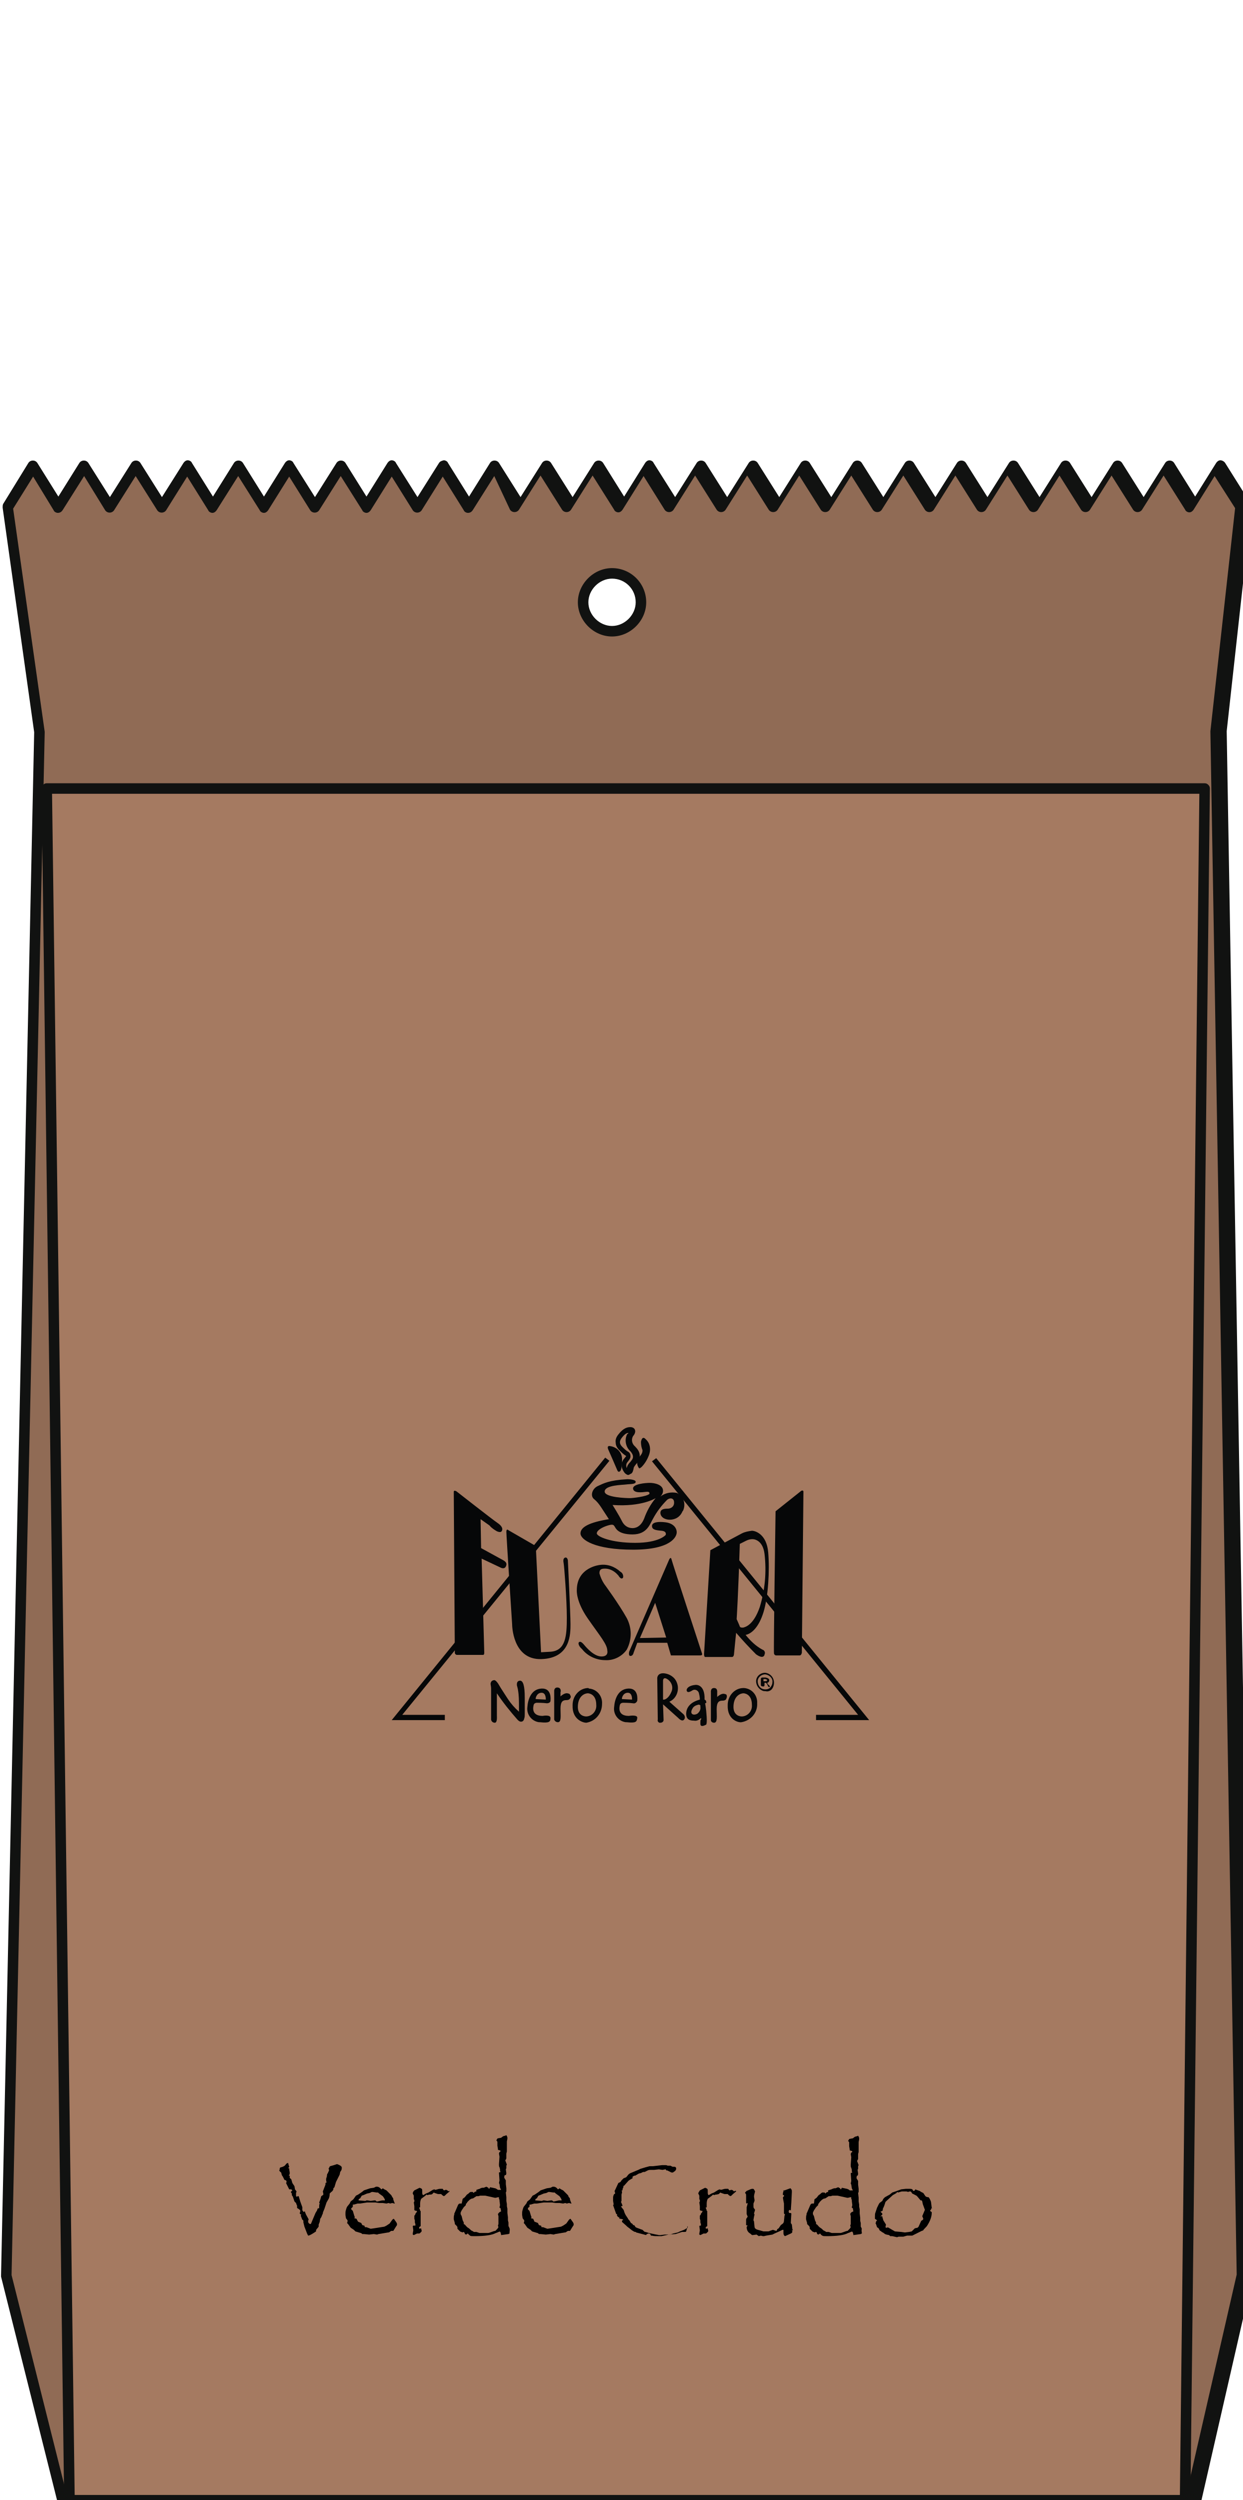 <?xml version="1.0" encoding="utf-8"?>
<!-- Generator: Adobe Illustrator 25.2.3, SVG Export Plug-In . SVG Version: 6.00 Build 0)  -->
<svg version="1.1" id="Livello_1" xmlns="http://www.w3.org/2000/svg" xmlns:xlink="http://www.w3.org/1999/xlink" x="0px" y="0px"
	 viewBox="0 0 236.4 475.3" style="enable-background:new 0 0 236.4 475.3;" xml:space="preserve">
<style type="text/css">
	.st0{fill:#906B55;}
	.st1{fill:#111211;}
	.st2{fill:#A57A61;}
	.st3{fill:#060708;}
	.st4{fill-rule:evenodd;clip-rule:evenodd;fill:#060708;}
	.st5{enable-background:new    ;}
</style>
<g>
	<path class="st0" d="M226.4,475.3H11.9L1.2,432.6l6.3-293.4l-6-42.8l4.8-7.8l4.8,7.8l4.9-7.8l4.9,7.8l4.9-7.8l4.9,7.8l4.9-7.8
		l4.8,7.8l4.9-7.8l4.9,7.8l4.8-7.8l4.9,7.8l4.9-7.8l4.9,7.8l4.8-7.8l4.9,7.8l4.9-7.8l4.8,7.8l4.9-7.8l4.9,7.8l4.9-7.8l4.9,7.8
		l4.9-7.8l4.9,7.8l4.8-7.8l4.9,7.8l4.9-7.8l4.9,7.8l4.9-7.8l4.9,7.8l4.9-7.8l4.9,7.8l4.9-7.8l4.9,7.8l4.9-7.8l4.9,7.8l4.9-7.8
		l4.9,7.8l4.9-7.8l4.9,7.8l4.9-7.8l4.9,7.8l4.9-7.8l4.9,7.8l4.9-7.8l4.9,7.8l4.8-7.8l4.9,7.8l-4.7,42.7l5,293.4L226.4,475.3
		L226.4,475.3z M116.4,109c-3,0-5.5,2.5-5.5,5.5s2.5,5.5,5.5,5.5s5.5-2.5,5.5-5.5C121.9,111.4,119.4,109,116.4,109L116.4,109z"/>
	<path class="st1" d="M226.4,476.3H11.9c-0.5,0-0.9-0.3-1-0.8L0.2,432.8c0-0.1,0-0.2,0-0.3l6.3-293.3l-6-42.7c0-0.2,0-0.5,0.1-0.7
		l4.8-7.8c0.4-0.6,1.3-0.6,1.7,0l4,6.4l4-6.4c0.4-0.6,1.3-0.6,1.7,0l4.1,6.5l4.1-6.5c0.4-0.6,1.3-0.6,1.7,0l4.1,6.5l4.1-6.5
		c0.2-0.3,0.5-0.5,0.8-0.5c0,0,0,0,0,0c0.3,0,0.7,0.2,0.8,0.5l4,6.4l4-6.4c0.4-0.6,1.3-0.6,1.7,0l4,6.4l4-6.4
		c0.2-0.3,0.5-0.5,0.8-0.5c0,0,0,0,0,0c0.3,0,0.7,0.2,0.8,0.5l4.1,6.5l4.1-6.5c0.4-0.6,1.3-0.6,1.7,0l4,6.4l4-6.4
		c0.2-0.3,0.5-0.5,0.8-0.5c0,0,0,0,0,0c0.3,0,0.7,0.2,0.8,0.5l4.1,6.5l4.1-6.5c0.2-0.3,0.5-0.4,0.9-0.5c0.3,0,0.7,0.2,0.8,0.5l4,6.4
		l4-6.4c0.4-0.6,1.3-0.6,1.7,0l4.1,6.5l4.1-6.5c0.4-0.6,1.3-0.6,1.7,0l4.1,6.5l4.1-6.5c0.4-0.6,1.3-0.6,1.7,0l4,6.4l4-6.4
		c0.2-0.3,0.5-0.5,0.8-0.5c0,0,0,0,0,0c0.3,0,0.7,0.2,0.8,0.5l4.1,6.5l4.1-6.5c0.4-0.6,1.3-0.6,1.7,0l4.1,6.5l4.1-6.5
		c0.4-0.6,1.3-0.6,1.7,0l4.1,6.5l4.1-6.5c0.4-0.6,1.3-0.6,1.7,0l4.1,6.5l4.1-6.5c0.4-0.6,1.3-0.6,1.7,0l4.1,6.5l4.1-6.5
		c0.4-0.6,1.3-0.6,1.7,0l4.1,6.5l4.1-6.5c0.4-0.6,1.3-0.6,1.7,0l4.1,6.5l4.1-6.5c0.4-0.6,1.3-0.6,1.7,0l4.1,6.5l4.1-6.5
		c0.4-0.6,1.3-0.6,1.7,0l4.1,6.5l4.1-6.5c0.4-0.6,1.3-0.6,1.7,0l4.1,6.5l4.1-6.5c0.4-0.6,1.3-0.6,1.7,0l4,6.4l4-6.4
		c0.2-0.3,0.5-0.5,0.8-0.5c0.3,0,0.7,0.2,0.9,0.5l4.9,7.8c0.1,0.2,0.2,0.4,0.1,0.6l-4.7,42.6l5,293.3c0,0.1,0,0.2,0,0.2l-9.8,42.8
		C227.3,476,226.9,476.3,226.4,476.3z M12.7,474.3h212.9l9.6-41.9l-5-293.3c0,0,0-0.1,0-0.1l4.7-42.4l-3.9-6.1l-4,6.4
		c-0.2,0.3-0.5,0.5-0.8,0.5c0,0,0,0,0,0c-0.3,0-0.7-0.2-0.8-0.5l-4.1-6.5l-4.1,6.5c-0.4,0.6-1.3,0.6-1.7,0l-4.1-6.5l-4.1,6.5
		c-0.4,0.6-1.3,0.6-1.7,0l-4.1-6.5l-4.1,6.5c-0.4,0.6-1.3,0.6-1.7,0l-4.1-6.5l-4.1,6.5c-0.4,0.6-1.3,0.6-1.7,0l-4.1-6.5l-4.1,6.5
		c-0.4,0.6-1.3,0.6-1.7,0l-4.1-6.5l-4.1,6.5c-0.4,0.6-1.3,0.6-1.7,0l-4.1-6.5l-4.1,6.5c-0.4,0.6-1.3,0.6-1.7,0l-4.1-6.5l-4.1,6.5
		c-0.4,0.6-1.3,0.6-1.7,0l-4.1-6.5l-4.1,6.5c-0.4,0.6-1.3,0.6-1.7,0l-4.1-6.5l-4.1,6.5c-0.4,0.6-1.3,0.6-1.7,0l-4-6.4l-4,6.4
		c-0.2,0.3-0.5,0.5-0.8,0.5c0,0,0,0,0,0c-0.3,0-0.7-0.2-0.8-0.5l-4.1-6.5l-4.1,6.5c-0.4,0.6-1.3,0.6-1.7,0l-4.1-6.5l-4.1,6.5
		c-0.4,0.6-1.3,0.6-1.7,0L94,90.5l-4.1,6.5c-0.2,0.3-0.5,0.5-0.9,0.5c-0.3,0-0.7-0.2-0.8-0.5l-4-6.4l-4,6.4c-0.4,0.6-1.3,0.6-1.7,0
		l-4-6.4l-4,6.4c-0.2,0.3-0.5,0.5-0.8,0.5c0,0,0,0,0,0c-0.3,0-0.7-0.2-0.8-0.5l-4.1-6.5l-4.1,6.5c-0.4,0.6-1.3,0.6-1.7,0l-4-6.4
		l-4,6.4c-0.2,0.3-0.5,0.5-0.8,0.5c0,0,0,0,0,0c-0.3,0-0.7-0.2-0.8-0.5l-4.1-6.5l-4.1,6.5c-0.2,0.3-0.5,0.5-0.8,0.5c0,0,0,0,0,0
		c-0.3,0-0.7-0.2-0.8-0.5l-4-6.4l-4,6.4c-0.4,0.6-1.3,0.6-1.7,0l-4.1-6.5l-4.1,6.5c-0.4,0.6-1.3,0.6-1.7,0L16,90.5l-4.1,6.5
		c-0.2,0.3-0.5,0.5-0.9,0.5c-0.3,0-0.7-0.2-0.8-0.5l-3.9-6.4l-3.8,6.1l6,42.4c0,0.1,0,0.1,0,0.2L2.2,432.5L12.7,474.3z M116.4,121
		c-3.5,0-6.5-3-6.5-6.5s3-6.5,6.5-6.5c3.6,0,6.5,2.9,6.5,6.5C122.9,118,119.9,121,116.4,121z M116.4,110c-2.4,0-4.5,2.1-4.5,4.5
		s2.1,4.5,4.5,4.5s4.5-2.1,4.5-4.5C120.9,112,118.9,110,116.4,110z"/>
</g>
<g>
	<path class="st2" d="M225.4,475.3H13.2L8.9,149.9h220.2L225.4,475.3z"/>
	<path class="st1" d="M225.4,476.3H13.2c-0.5,0-1-0.4-1-1L7.9,149.9c0-0.3,0.1-0.5,0.3-0.7c0.2-0.2,0.4-0.3,0.7-0.3h220.2
		c0.3,0,0.5,0.1,0.7,0.3c0.2,0.2,0.3,0.4,0.3,0.7l-3.7,325.4C226.4,475.9,225.9,476.3,225.4,476.3z M14.2,474.3h210.2l3.7-323.4H9.9
		L14.2,474.3z"/>
</g>
<g>
	<path class="st3" d="M165.3,327h-10.1v-1h8L124,277.8l0.8-0.6L165.3,327z M84.6,327H74.5l40.6-49.9l0.8,0.6L76.5,326h8.1V327z"/>
</g>
<g>
	<path class="st4" d="M86.8,283.5c0,0-0.5-0.3-0.5,0.1s0.2,30.6,0.2,30.6c0,0.2,0.2,0.4,0.4,0.4l0,0h4.9c0,0,0.3,0.1,0.3-0.4
		s-0.5-17.9-0.5-17.9l3.6,1.7c0,0,0.7,0.4,1-0.2s0-0.9-0.5-1.2l-4.2-2.3l-0.1-5.5l1.7,1.2c0.4,0.5,0.9,0.8,1.4,1.1
		c0.7,0.3,0.9,0.1,1-0.2s0-0.8-0.9-1.4S86.8,283.5,86.8,283.5z M101.9,293.9l1,20.2l1.8-0.1c2.9-0.2,3.1-3,3.1-6.5
		s-0.5-9.8-0.6-10.3s-0.1-1,0.3-1.1s0.5,0.5,0.5,0.5s0.5,10.3,0.5,12.1s0.1,6.5-5.5,6.7s-5.6-6.6-5.6-6.6s-1.1-16.9-1.1-17.6
		s0.4-0.3,0.4-0.3L101.9,293.9z M118,298.8c0.4,0.2,0.6,0.7,0.5,1.1c0,0-0.3,0.6-0.9-0.4l-0.1-0.1c-0.6-0.7-1.5-1.2-2.4-1.2
		c-0.7,0-1.1,0.1-1.1,0.9c0.2,0.7,0.5,1.4,0.9,2c0,0,2.8,3.8,4.3,6.5c1,1.9,1,4.1,0,6c-0.9,1.3-2.5,2.1-4.1,2
		c-1.7,0-3.4-0.8-4.4-2.1c-0.6-0.5-0.8-1.1-0.6-1.3s0.5-0.1,1,0.5s1.9,2.2,3.3,2.2s1.1-1.1,1.1-1.1c0-1.2-1.4-2.8-3.7-6.1
		s-2.1-5.4-2.1-5.4c0-4.4,4.4-4.8,4.4-4.8C115.5,297.3,116.9,297.8,118,298.8L118,298.8z M119.7,313.9l7.6-17.5c0,0,0.3-0.5,0.4,0
		s5.8,17.9,5.8,17.9s0.2,0.4-0.3,0.4h-5.6l-0.7-2.4h-5.7l-0.7,1.9c0,0-0.1,0.6-0.6,0.6S119.7,313.8,119.7,313.9L119.7,313.9z
		 M121.7,311.4l2.9-6.7l2.1,6.6L121.7,311.4z M133.9,314.4l1.2-19.7l6-3.2c0.6-0.3,1.2-0.4,1.9-0.5c0.6,0,2.8,0.6,3.1,4.1
		s0,8.5-0.9,11.4s-2.3,4.1-3.4,4.3c0.9,1.1,1.9,2.1,3.2,2.8c0.4,0.1,0.6,0.6,0.4,0.9l0,0v0.1c-0.3,0.8-1.3,0.1-1.6-0.1
		c-1.3-1.3-2.6-2.7-3.8-4.1c0,0-0.3,2.9-0.4,4c0,0,0,0.6-0.4,0.6h-5.1C134.1,315,133.9,315,133.9,314.4L133.9,314.4z M140.1,307.8
		c0,0,0.3-4.4,0.6-14.3l1.2-0.6c0.4-0.2,0.8-0.3,1.2-0.3c0.6,0,2,0.4,2.3,2.8c0.4,3.4,0.1,6.8-0.9,10.1c-1.2,3.5-2.8,3.8-3.1,3.9
		c0,0-0.6,0.1-0.7-0.2S140.1,307.8,140.1,307.8L140.1,307.8z M147.5,287.3l4.9-3.9c0,0,0.4-0.2,0.4,0.2s-0.3,30.6-0.3,30.6
		s-0.1,0.5-0.4,0.5h-4.5c-0.2,0-0.4-0.2-0.4-0.4l0,0l0,0C147.1,314,147.5,287.3,147.5,287.3L147.5,287.3z"/>
</g>
<g>
	<path class="st4" d="M115.7,275.6c0,0-0.4-0.8,0.3-0.7c1.4,0.2,2.4,1.3,2.3,2.7c0,2-0.4,2.1-0.4,2.1s-0.3,0.3-0.5-0.2
		S115.7,275.6,115.7,275.6z"/>
</g>
<g>
	<path class="st3" d="M119.5,280.4c-0.3,0-0.6-0.3-0.7-0.4c-0.7-0.9-0.8-1.9-0.1-2.7c0.1-0.1,0.3-0.4,0.4-0.5
		c-0.5-0.3-0.9-0.7-1.3-1.1c-0.4-0.4-0.7-0.9-0.7-1.4c-0.1-0.6,0.1-1.1,0.5-1.6c1-1.3,1.8-1.4,2.3-1.4c0.4,0,0.7,0.2,0.8,0.4
		c0.3,0.5-0.1,1.1-0.3,1.3c-0.4,0.7-0.2,1.5,0.4,2c1,1,1.1,1.9,0.5,2.9c-0.1,0.2-0.2,0.3-0.3,0.4c-0.3,0.4-0.5,0.6-0.5,0.9
		c-0.1,0.4-0.2,0.9-0.6,1C119.6,280.4,119.5,280.4,119.5,280.4z M119.5,272.4c-0.3,0-0.7,0.2-1.3,1c-0.2,0.3-0.3,0.5-0.3,0.8
		c0,0.3,0.2,0.6,0.4,0.8l0,0c0.4,0.4,0.8,0.8,1.2,1c0.3,0.2,0.4,0.5,0.4,0.7c0.1,0.5-0.3,0.9-0.6,1.3c-0.3,0.4-0.2,0.8-0.1,1.1
		c0.1-0.5,0.3-0.8,0.7-1.2l0.3-0.4c0.2-0.3,0.4-0.8-0.3-1.6c-0.9-0.8-1.2-2.2-0.6-3.3C119.4,272.6,119.5,272.5,119.5,272.4z"/>
</g>
<g>
	<path class="st4" d="M121.9,274.1c0,0,0.2-1.3,0.9-0.5c0.8,0.7,1,1.8,0.7,2.8c-0.3,0.9-0.8,1.8-1.5,2.5c-0.3,0.2-0.4,0.4-0.6,0
		c-0.3-0.5-0.3-1.2,0-1.7c0.5-0.6,0.8-0.9,0.8-1.5C122,275.2,121.9,274.7,121.9,274.1z"/>
</g>
<g>
	<path class="st4" d="M119.3,281.2c0,0,1.6,0,1.6,0.5s-1.1,0.4-1.8,0.5s-4,0.1-4.1,1.3s4.3,1.3,4.8,1.3s3.2-0.3,3.7-0.8
		c0,0,0.2-0.5-0.6-0.4s-2.4,0.3-2.5-0.6s2.4-1.1,3.2-1.1s2.5,0.3,2.5,1.5c0,0.4-0.2,0.8-0.5,1.1c0.9-0.7,2-0.9,3.1-0.7
		c1.3,0.6,1.8,2.1,1.2,3.4l0,0l-0.1,0.1c-0.4,1-1.3,1.6-2.4,1.6s-1.8-0.6-1.8-1.3s0.7-0.8,1.4-0.8c0.6,0,1.2-0.4,1.2-1.1v-0.1
		c0-0.7-0.6-1-1.3-0.5c-1.1,1.1-2,2.3-2.7,3.6c-0.6,1-1.1,3-3.9,3s-3.2-1.2-3.4-1.5s-0.3-0.5-1.3-0.2s-2.1,0.9-2.1,1.5
		s2.7,1.8,7.3,1.8s5.8-1.5,5.8-1.5s0.3-0.7-0.8-0.8s-1.8-0.2-1.8-0.9s1.1-0.9,2.6-0.7s2.1,1.1,2.1,1.9s-1,3.3-8.3,3.3
		s-10-1.9-10-3.1s1.7-2.1,5.4-2.7l-1.5-2.3c-0.4-0.6-0.8-1.1-1.3-1.5c-0.8-0.6-0.4-2,0.7-2.5S115.8,281.4,119.3,281.2z M122.5,288.7
		c-0.7,1.7-1.8,1.8-2.2,1.8c-0.9,0-1.6-0.5-2-1.3c-0.6-1.2-1.8-3.1-1.8-3.1c5.6,0.4,8.2-1.3,8.2-1.3
		C123.7,286,123,287.3,122.5,288.7L122.5,288.7z"/>
</g>
<g>
	<path class="st4" d="M111.9,320.9c-1.7,0-3,1.5-3,3.2l0,0l0,0v0.1c-0.1,2.7,2,3.3,2.6,3.3c1.8-0.3,3-1.8,3-3.6
		c0.1-1.5-1-2.8-2.5-2.9L111.9,320.9z M111.4,326.3c0,0-1.6,0-1.5-2s1.4-2.4,1.9-2.4c0,0,1.6,0,1.6,2.2c0.1,1.1-0.7,2.1-1.8,2.2
		L111.4,326.3z"/>
</g>
<g>
	<path class="st4" d="M108.4,322.9c0,0-0.1,0.3-0.7,0.3s-1.1,0.2-1.1,1.6s0.2,2.6-0.5,2.6c-0.3,0-0.6-0.2-0.7-0.5l0,0v-0.1v-5.2
		c0,0-0.1-0.8,0.6-0.8s0.7,0.7,0.6,0.9c0,0.2,0,0.5,0,0.8c0,0,0.7-0.7,1.3-0.6s0.5,0.3,0.5,0.3C108.6,322.4,108.6,322.7,108.4,322.9
		z"/>
</g>
<g>
	<path class="st4" d="M141.4,320.9c-1.7,0-3,1.5-3,3.2l0,0l0,0v0.1c-0.1,2.7,2,3.3,2.6,3.2c1.8-0.3,3.1-1.8,3-3.6
		c0.1-1.5-1-2.8-2.5-2.9L141.4,320.9L141.4,320.9z M141,326.3c0,0-1.6,0-1.5-2s1.4-2.4,1.9-2.4c0,0,1.6,0,1.6,2.2
		c0.1,1.1-0.7,2.1-1.8,2.2L141,326.3L141,326.3L141,326.3z"/>
</g>
<g>
	<path class="st4" d="M138.1,323c0,0-0.1,0.3-0.7,0.3s-1.1,0.2-1.1,1.6s0.2,2.6-0.5,2.6c-0.3,0-0.6-0.2-0.6-0.5v-0.1v-5.2
		c0,0-0.1-0.8,0.6-0.8s0.6,0.7,0.6,0.9c0,0.2,0,0.5,0,0.8c0,0,0.7-0.7,1.3-0.6s0.5,0.3,0.5,0.3C138.3,322.5,138.2,322.8,138.1,323z"
		/>
</g>
<g>
	<path class="st4" d="M103.2,326.2c-2.2,0-1.8-1.7-1.7-2.1s0.6-0.4,0.6-0.4s1.2,0,1.9,0.1c0.4,0,0.7-0.2,0.7-0.5v-0.1
		c0,0,0.3-2.3-1.7-2.2s-2.6,2.1-2.7,3.5c-0.2,1.4,0.8,2.7,2.2,2.9l0,0l0,0h0.2c1.8,0.2,2-0.1,2-0.8S103.2,326.2,103.2,326.2z
		 M103,321.8c0.9,0,0.8,1.3,0.8,1.3l-1.9-0.1C101.8,323,102,321.8,103,321.8z"/>
</g>
<g>
	<path class="st4" d="M119.6,326.2c-2.2,0-1.8-1.7-1.7-2.1s0.6-0.4,0.6-0.4s1.2,0,1.9,0.1c0.4,0.1,0.7-0.2,0.8-0.5l0,0v-0.1
		c0,0,0.3-2.3-1.7-2.2s-2.6,2.1-2.7,3.5c-0.2,1.4,0.8,2.7,2.2,2.9h0.2c1.8,0.2,1.9-0.1,2-0.8S119.6,326.2,119.6,326.2z M119.4,321.8
		c0.9,0,0.8,1.3,0.8,1.3l-1.9-0.1C118.2,323,118.4,321.8,119.4,321.8z"/>
</g>
<g>
	<path class="st4" d="M134.1,323.8c0.2,0,0.3-0.2,0.2-0.3c0-0.2-0.1-0.3-0.3-0.4c0.1-3-1.7-2.8-1.7-2.8c-1.3,0.1-1.8,0.7-1.7,1.1
		s0.5,0.3,1,0c0.4-0.3,0.9-0.2,1.2,0.2c0,0.1,0.1,0.1,0.1,0.2c0.1,0.4,0.2,0.8,0.2,1.3c-1.9,0.5-2.6,1.6-2.6,2.7s0.7,1.3,1.5,1.3
		c0.4,0.1,0.9-0.1,1.2-0.4c0.2-0.2,0.2,0.1,0.1,0.2s-0.1,0.2-0.1,0.8c0,0.8,1,0.2,1,0.2s0.3,0.2,0.2-1.5S134.1,323.8,134.1,323.8z
		 M132.6,325.8c-0.8,0.4-1.5,0-0.9-1c0.2-0.4,0.6-0.6,1-0.7c0.2-0.1,0.4,0,0.5,0.1l0,0c0,0.1,0,0.2,0,0.3
		C133.3,325,133,325.5,132.6,325.8L132.6,325.8z"/>
</g>
<g>
	<path class="st3" d="M94.1,327.5c-0.2,0-0.4-0.1-0.5-0.2s-0.2-0.3-0.2-0.4s0-0.3,0-0.6s0-0.5,0-0.6s0-0.5,0-0.9s0-0.7,0-0.9
		s0-0.5,0-1s0-0.7,0-1s0-0.6,0-0.9c0-0.4-0.1-0.7-0.1-0.9c0-0.2,0.1-0.4,0.2-0.5s0.3-0.2,0.5-0.2s0.4,0.2,0.7,0.6
		c0.7,1.2,1.4,2.2,1.9,3c0.6,0.9,1.3,1.7,2.1,2.4c0-0.1,0-0.9,0-0.9c0-1.1,0-2.2-0.2-3.3c0-0.2-0.1-0.3-0.1-0.5
		c-0.1-0.2-0.1-0.4-0.1-0.5c0-0.6,0.4-0.7,0.6-0.7c0.6,0,0.9,1,0.9,3.2c0,0.4,0,0.9,0,1.6s0,1.2,0,1.6c0,0.3,0,0.5-0.1,0.8
		c-0.1,0.5-0.4,0.6-0.6,0.6c-0.3,0-0.5-0.2-0.7-0.4c-1.4-1.6-2.7-3.2-3.9-5v1.8c0,0.3,0,0.7,0,1.2s0,0.9,0,1.2
		S94.6,327.5,94.1,327.5z"/>
</g>
<g>
	<path class="st4" d="M130,325.9l-2.7-2.4c1.4-0.6,2-2.3,1.4-3.7c-0.4-1-1.4-1.6-2.4-1.7C125,318,125,319,125,319l0.1,7.9
		c-0.1,0.3,0.1,0.5,0.3,0.6l0,0l0,0c0.1,0,0.1,0,0.2,0c0.3,0,0.6-0.2,0.6-0.5l0,0l0,0v-0.1l-0.1-2.9l2.9,2.6c0,0,0.7,0.8,1.1,0.3
		S130,325.9,130,325.9z M126.1,323.1v-3.6c0,0,0-0.8,0.8-0.3s1.2,1.5,0.8,2.4C127.3,322.6,126.6,323.2,126.1,323.1L126.1,323.1z"/>
</g>
<g>
	<path class="st3" d="M145.6,321.5c-0.2,0-0.4,0-0.6-0.1c-0.7-0.3-1.2-1-1.2-1.8c0-0.9,0.8-1.6,1.7-1.6l0,0c1,0.1,1.7,0.9,1.7,1.9
		c0,0.5-0.2,1.1-0.6,1.4C146.3,321.5,146,321.6,145.6,321.5z M145.5,318.3c-0.7,0-1.4,0.6-1.4,1.3l0,0l0,0c0,0.7,0.4,1.3,1,1.5
		c0.4,0.1,0.9,0.1,1.3-0.2c0.3-0.3,0.5-0.7,0.5-1.1C147,319.1,146.4,318.4,145.5,318.3L145.5,318.3z"/>
</g>
<g>
	<path class="st4" d="M144.7,320.3v-1.1c0,0,0-0.3,0.3-0.3h0.6c0,0,0.7,0.1,0.7,0.5c0,0.3-0.2,0.5-0.4,0.5c0.1,0.2,0.2,0.4,0.4,0.5
		c0.1,0.1,0.1,0.2,0.1,0.3l0,0l0,0c-0.1,0.1-0.3,0-0.4-0.3s-0.3-0.5-0.4-0.5h-0.2c0,0,0,0.1,0,0.3s0,0.4-0.2,0.4
		S144.7,320.6,144.7,320.3z M145.2,319.6v-0.4h0.4c0,0,0.3,0.1,0.3,0.2s-0.1,0.2-0.3,0.2L145.2,319.6L145.2,319.6z"/>
</g>
<g class="st5">
	<path d="M65,412.1c0,0.1,0,0.3-0.1,0.5l-0.2,0.3l-0.1,0.5l-0.7,1.4l-0.3,1l-0.2,0.2c0,0.2,0,0.3-0.1,0.4s-0.1,0.2-0.3,0.3l-0.3,0.3
		c0,0.5-0.1,0.8-0.2,1l-0.4,0.7l-0.4,1.2c-0.2,0.5-0.3,0.7-0.3,0.8c0,0,0,0,0,0.1l-0.1,0.2l-0.2,0.5l-0.2,0.3l-0.1,0.6l-0.2,0.5
		l0,0.4l-0.4,0.5c-0.1,0.1-0.1,0.2-0.1,0.4l-0.3,0.2c-0.6,0.4-1,0.6-1.2,0.6l-0.2-0.4l-0.5-1.3l-0.2-0.8v0v-0.3l-0.1-0.2l-0.1,0
		l-0.3-0.8l0.1-0.2c-0.1,0-0.2-0.1-0.2-0.1s-0.1-0.1-0.1-0.2c0.1-0.2,0.1-0.2,0.1-0.3c0-0.1,0-0.1,0-0.2c-0.1-0.1-0.1-0.1-0.2-0.2
		l-0.3-0.2c-0.1,0-0.1-0.1-0.1-0.3l0-0.2l-0.1-0.2l-0.1-0.3l-0.3-0.3l-0.3-0.9l-0.2-0.3l0-0.3l-0.2-0.3l0.3-0.3l-0.2-0.2h-0.2
		c-0.1,0-0.1,0-0.2,0l-0.6-1.2c0.1-0.1,0.1-0.2,0.1-0.3l-0.1-0.2l-0.3-0.1l-0.3-0.6l-0.2-0.3l-0.1-0.4l-0.1-0.2h-0.1l-0.2-0.3
		l0.1-0.2l0-0.2c0-0.1,0.1-0.1,0.2-0.2c0.2,0,0.4-0.1,0.6-0.2s0.3-0.3,0.5-0.5c0.1-0.1,0.2-0.1,0.2-0.1c0,0,0.1,0,0.1,0l0.1,0.4
		l0.1,0.3c0,0.1-0.1,0.1-0.2,0.3h0.2l0,0.2l0.1,0.6c0,0,0,0.1,0,0.2c0,0.1-0.1,0.3-0.2,0.4l0.2,0l0,0.3c0,0.1,0,0.2,0.1,0.2l0.2,0.2
		l0.2,0.7l0.4,0.6l0.1,0.6l0.3,0.4l-0.1,0.3v0.3c0,0.2,0,0.3,0,0.3s0.1,0.1,0.2,0.1c0.1-0.1,0.1-0.1,0.2-0.1c0,0,0,0,0,0
		c0,0,0,0,0.1,0l0.3,1l0.4,1.1c0,0.1,0,0.2,0,0.2l0,0.4c0.1,0.1,0.2,0.2,0.2,0.3c0.1,0,0.2-0.1,0.2-0.1c0.1,0,0.1,0,0.1,0.1l0.2,0.5
		l0.5,0.9l-0.1,0.3v0c0,0.1,0,0.3,0.1,0.4s0.2,0.2,0.3,0.2c0.1,0,0.2-0.1,0.2-0.2l0.8-1.9l0.3-0.5c0-0.1,0.1-0.2,0.1-0.3
		s0.1-0.1,0.3-0.1v-0.3c0-0.2,0-0.4,0.1-0.6l-0.1-0.2l0.2-0.5l0.2-0.7l0.3-0.2c0.1-0.1,0.1-0.1,0.1-0.2v0l-0.1-0.5l0.5-1.3v-0.1
		v-0.2l0.2-0.1l-0.1-0.6l0.1-0.1l-0.1-0.1l0.2-0.3l-0.1-0.1l0.1-0.1c0-0.1,0-0.2,0-0.2s0-0.1,0.1-0.2s0.1-0.3,0.2-0.4l0.1-0.3
		c-0.1-0.1-0.1-0.2-0.1-0.2c0-0.1,0.1-0.2,0.2-0.4c0-0.1,0.1-0.1,0.1-0.1l0.7-0.2l0.6-0.2C64.9,411.7,65,411.9,65,412.1z"/>
</g>
<g class="st5">
	<path d="M75.5,422.8c0,0.1,0,0.2,0,0.2l-0.2,0.3l-0.5,0.8l-0.4,0l-0.3,0.2c-0.1,0.1-0.2,0.1-0.3,0.1l-1.8,0.3l-0.3,0.1l-0.6-0.1
		l-0.9,0.1l-1-0.1h-0.3c-0.1-0.1-0.2-0.2-0.3-0.2l-1-0.3l-0.3-0.3l-0.6-0.4l-0.5-0.7l-0.2-0.2c0.1-0.2,0.1-0.3,0.1-0.4
		c0-0.1,0-0.1,0-0.1l-0.3-0.4l-0.1-0.6l0-0.4c0-0.1,0-0.3,0.1-0.6c0.1-0.4,0.2-0.6,0.3-0.7l0.4-0.5l0.2-0.4l0.5-0.4l0.5-0.7l0.4-0.2
		l0.6-0.4l0.4-0.3l0.1-0.1l0.3-0.1l0.9-0.3l0.7-0.1l0.4-0.2l0.2,0c0.3,0,0.6,0.2,0.8,0.5c0.1,0,0.2-0.1,0.3-0.2l0.3,0.2l0.4,0.2
		l0.8,0.8c0.1,0.1,0.2,0.2,0.2,0.3c0.1,0.1,0.1,0.2,0.2,0.3c0.1,0.1,0.1,0.2,0.1,0.3c0,0.1,0.1,0.3,0.2,0.6l0.1,0.2l-0.1,0l-0.4-0.1
		l-0.4,0.1l-0.3-0.1l-0.4,0.1l-0.7-0.1l-0.7,0l-0.7-0.1l-1.1,0l-0.5,0l-1.3,0.2l-0.5,0l-0.7,0.2l-0.2,0l0,0.2c0,0.2,0,0.3-0.1,0.3
		c0,0.1-0.1,0.1-0.2,0.2l0,0.2c0.2,0.2,0.3,0.3,0.3,0.3l0.3,1l0.1,0.2c-0.1,0.1-0.1,0.1-0.1,0.2c0,0,0,0,0,0l0.4,0.1l0.1,0.2
		c0.1,0.2,0.2,0.4,0.3,0.4l0.5,0.2l0.2,0.4c0.1,0,0.2,0.1,0.4,0.1l0.1,0.3l0.3,0l0.8,0.3l0.7-0.1l1.9-0.3l0.4-0.2l0.6-0.4l0.5-0.7
		c0.1-0.1,0.2-0.2,0.3-0.2C75.4,422.5,75.5,422.6,75.5,422.8z M73.2,418.2c0-0.1-0.1-0.3-0.4-0.7l-0.7-0.5l-0.2-0.2l-0.3,0l-0.7-0.1
		l-0.2,0l-0.4,0.2l-0.5,0.1l-0.7,0.3l-0.3,0.1l-0.3,0.5c-0.2,0.1-0.3,0.2-0.3,0.3l0,0.1l1.2,0.1l0.1,0l0.2-0.1l0.2,0l0.6,0.1h0
		l0.7-0.1l0.2,0l0.2,0.2h0.2l0.9-0.2l0.4,0C73.1,418.4,73.2,418.3,73.2,418.2z"/>
</g>
<g class="st5">
	<path d="M85.5,416.6C85.5,416.7,85.5,416.7,85.5,416.6l-0.6,0.5l-0.3,0.3l-0.2,0.1l-0.3-0.2l-0.2-0.2l-0.6,0l-0.6-0.2l-0.2-0.1
		c-0.1,0.1-0.2,0.2-0.3,0.3s-0.3,0.1-0.6,0.1l-0.3,0.1l-0.2-0.1l-0.2,0.2l-0.8,0.6c-0.1,0.2-0.2,0.5-0.2,0.9l0,0.7l-0.2,0.1
		c0.1,0.2,0.2,0.4,0.2,0.6h0.1l0,0.3l0,1.3l0,0.7l0,0.6c-0.2,0.1-0.3,0.2-0.3,0.3c0,0,0,0.1,0.1,0.2l0.3-0.1l0,0.1l0.1,0.4v0
		c0,0.1-0.1,0.2-0.2,0.3s-0.2,0.2-0.3,0.2l-0.4,0l-0.6,0.3l-0.2-0.1l0-0.2l0.1-0.6l-0.1-0.8l0.1-0.1H79v-0.1l0-0.2l-0.1-0.3l0-0.4
		l-0.1-0.3v0v-0.3l0-0.3c0,0,0.1-0.1,0.1-0.1s0.1-0.1,0.1-0.2s0.1-0.2,0.2-0.3l0.1-0.2l0-0.1c-0.3,0-0.5-0.1-0.5-0.2l0-0.7l-0.1-0.7
		c0-0.1,0.1-0.1,0.1-0.2v-0.3l-0.1-0.1l0-0.2l0-0.5l-0.2-0.4c0-0.2,0.1-0.4,0.3-0.6l0.6-0.3l0.4-0.2c0.2,0.1,0.3,0.1,0.4,0.2
		s0.1,0.2,0.1,0.4v0.1v0.3c0,0.2,0.1,0.4,0.2,0.4h0l0.5-0.3l0.5-0.2l0.8-0.5l0.3-0.1l0.2,0.1l0.4-0.1c0.3-0.1,0.4-0.1,0.6-0.1l0.4,0
		c0.1,0.2,0.2,0.3,0.3,0.3c0,0,0,0,0,0s0,0,0,0l0.2-0.1c0.1,0,0.1,0,0.1,0c0.2,0,0.3,0.1,0.5,0.3C85.4,416.4,85.5,416.5,85.5,416.6z
		"/>
</g>
<g class="st5">
	<path d="M96.9,424.4l0,0.2l-0.2,0.1l-0.7,0.1l-0.7,0.1c0-0.3-0.1-0.4-0.1-0.5s-0.1-0.1-0.2-0.2c-0.1,0.1-0.1,0.1-0.2,0.1
		s-0.1,0.1-0.2,0.1s-0.2,0.1-0.3,0.1c-0.7,0.4-2.1,0.6-4.1,0.6c-0.4,0-0.7,0-0.8-0.1s-0.3-0.2-0.4-0.4c-0.1,0-0.2,0.1-0.3,0.2
		l-0.3-0.1c0-0.1,0-0.2-0.1-0.3s-0.1-0.1-0.2-0.1l-0.1,0.1c-0.2-0.1-0.4-0.1-0.5-0.2s-0.3-0.3-0.5-0.5c0-0.1,0-0.1,0-0.2
		c0-0.2-0.1-0.3-0.2-0.4l-0.3-0.3l0-0.2l-0.2-0.7v-0.2c0-0.2,0-0.5,0.1-0.7l0-0.2l0.1-0.2l0.6-1.4c0.1-0.2,0.2-0.3,0.4-0.3h0l0.3,0
		L88,418l0.4-0.3l0.4-0.5l0.3-0.2l0.2-0.2c0.1,0,0.1-0.1,0.2-0.1c0.1,0,0.1,0,0.2,0c0.1,0,0.2,0,0.2,0s0.1,0.1,0.2,0.2
		c0.1-0.2,0.3-0.3,0.5-0.3l0-0.3l0.3-0.1c0.3-0.1,0.4-0.1,0.5-0.2s0.1,0,0.3-0.1l0.3,0l0.5-0.2l0.2,0.1c0.1,0.1,0.2,0.1,0.2,0.1
		l0,0.1c0.1,0.1,0.1,0.1,0.1,0.1c0.1,0,0.1-0.1,0.2-0.3l0.5,0.1c0.4,0.1,0.6,0.1,0.7,0.2s0.2,0.1,0.3,0.2l0.6,0l-0.1-0.2l-0.1-0.2
		l-0.1-0.7l-0.1-0.2l0.1-0.5l-0.1-1.4l0-0.1l0.3-0.1l-0.1-0.2l0-0.3l-0.1-0.4c-0.1-0.1-0.1-0.3-0.1-0.5v-0.1l0.1-1.4l-0.1-0.6
		l0.1-0.3c0.1,0,0.2-0.1,0.2-0.2l-0.1-0.1c-0.1,0-0.3-0.1-0.4-0.1v-0.1v-0.1l-0.1-0.6l0-0.7c0-0.1-0.1-0.2-0.2-0.3
		c0.1-0.2,0.2-0.4,0.3-0.4l0.6-0.1l0.4-0.3l0.4-0.1l0.2-0.1c0.1,0.2,0.2,0.3,0.2,0.5l0,0.2l-0.1,0.5l0,0.3l0,0.9v0.7l-0.1,0.4l0,0.9
		c0,0.1-0.1,0.2-0.2,0.4l0.3,0.8l-0.1,0.2v0.5l-0.1,0.2l0.1,0.7c0,0.1,0,0.2-0.1,0.4H96c-0.1,0.2-0.1,0.3-0.1,0.4c0,0,0,0.1,0,0.1
		l0.3,0.5l0,0.7l0.1,0.8l0,0.3l0,0.1l0,0.2l-0.1,0.2l0.1,0.9l0,0.7l0.1,0.6v0.4l0.1,0.5v0.8l0.1,0.8l0,0.6l0.1,0.4l0,0.4v0.3
		c0.1,0.1,0.1,0.2,0.2,0.4S96.9,424.3,96.9,424.4z M95.3,420.4l-0.1-0.6c-0.2-0.1-0.2-0.1-0.2-0.2v0l0.1-0.4l-0.1-0.8v-0.2l-0.1-0.2
		l0-0.2c0-0.1,0-0.1-0.1-0.1c0,0-0.1,0-0.1,0l-0.4,0.1l-0.1,0l-0.1,0l-1.8-0.4l-0.7,0h-0.2c-0.1,0-0.1,0-0.1,0l-0.3,0.1h-0.4
		l-0.6,0.4l-0.4,0.1l-0.3,0.2l-0.4,0.4c-0.1,0.2-0.2,0.3-0.3,0.4l0,0.2l-0.4,0.4l-0.4,0.6c-0.1,0.2-0.2,0.4-0.2,0.5
		c0,0.1,0,0.3,0.1,0.4l0.1,0.2l0.2,0.8l0.2,0.4l0,0.2v0.1l0.2,0.1c0.2,0.2,0.4,0.5,0.6,0.6s0.4,0.3,0.6,0.5l0.4,0.2l0.1,0.1l0.3,0
		h0.2l0.6,0.2h0.1h0.5l1,0c0.2,0,0.4-0.1,0.7-0.2s0.5-0.2,0.7-0.2l0.4-0.4l0.2-0.3l-0.1-0.3l0.1-0.3l0-0.3l0-0.4l0-0.4l0-0.1l0-0.3
		l-0.1-0.4c0,0,0,0,0,0C94.9,420.6,95,420.5,95.3,420.4z"/>
	<path d="M109.1,422.8c0,0.1,0,0.2,0,0.2l-0.2,0.3l-0.5,0.8l-0.4,0l-0.3,0.2c-0.1,0.1-0.2,0.1-0.3,0.1l-1.8,0.3l-0.3,0.1l-0.6-0.1
		l-0.9,0.1l-1-0.1h-0.3c-0.1-0.1-0.2-0.2-0.3-0.2l-1-0.3l-0.3-0.3l-0.6-0.4l-0.5-0.7l-0.2-0.2c0.1-0.2,0.1-0.3,0.1-0.4
		c0-0.1,0-0.1,0-0.1l-0.3-0.4l-0.1-0.6l0-0.4c0-0.1,0-0.3,0.1-0.6c0.1-0.4,0.2-0.6,0.3-0.7l0.4-0.5l0.2-0.4l0.5-0.4l0.5-0.7l0.4-0.2
		l0.6-0.4l0.4-0.3l0.1-0.1l0.3-0.1l0.9-0.3l0.7-0.1l0.4-0.2l0.2,0c0.3,0,0.6,0.2,0.8,0.5c0.1,0,0.2-0.1,0.3-0.2l0.3,0.2l0.4,0.2
		l0.8,0.8c0.1,0.1,0.2,0.2,0.2,0.3s0.1,0.2,0.2,0.3s0.1,0.2,0.1,0.3s0.1,0.3,0.2,0.6l0.1,0.2l-0.1,0l-0.4-0.1l-0.4,0.1l-0.3-0.1
		l-0.4,0.1l-0.7-0.1l-0.7,0l-0.7-0.1l-1.1,0l-0.5,0l-1.3,0.2l-0.5,0l-0.7,0.2l-0.2,0l0,0.2c0,0.2,0,0.3-0.1,0.3s-0.1,0.1-0.2,0.2
		l0,0.2c0.2,0.2,0.3,0.3,0.3,0.3l0.3,1l0.1,0.2c-0.1,0.1-0.1,0.1-0.1,0.2c0,0,0,0,0,0l0.4,0.1l0.1,0.2c0.1,0.2,0.1,0.4,0.3,0.4
		l0.5,0.2l0.2,0.4c0.1,0,0.2,0.1,0.4,0.1l0.1,0.3l0.3,0l0.8,0.3l0.7-0.1l1.9-0.3l0.4-0.2l0.6-0.4l0.5-0.7c0.1-0.1,0.2-0.2,0.3-0.2
		C109,422.5,109.1,422.6,109.1,422.8z M106.8,418.2c0-0.1-0.1-0.3-0.4-0.7l-0.7-0.5l-0.2-0.2l-0.3,0l-0.7-0.1l-0.2,0l-0.4,0.2
		l-0.5,0.1l-0.7,0.3l-0.3,0.1l-0.3,0.5c-0.2,0.1-0.3,0.2-0.3,0.3l0,0.1l1.2,0.1l0.1,0l0.2-0.1l0.2,0l0.6,0.1h0l0.7-0.1l0.2,0
		l0.2,0.2h0.2l0.9-0.2l0.4,0C106.8,418.4,106.8,418.3,106.8,418.2z"/>
	<path d="M130.8,423.3c0,0.1,0,0.2-0.1,0.3l-0.1,0.2l-0.1,0.4c-0.1,0.1-0.2,0.1-0.3,0.1l-0.5,0l-1.2,0.4l-1.3,0.1l-1.4,0.3
		c-0.1,0-0.3,0-0.5,0c-0.5,0-1,0-1.3-0.1l-0.2,0c-0.1-0.3-0.2-0.4-0.5-0.4c-0.1,0-0.2,0.1-0.4,0.2l0,0.1l-1.9-0.5l-0.1-0.1l-0.1,0
		c-0.1,0-0.3-0.1-0.6-0.3l-0.5-0.4l-0.4-0.3l-0.2-0.2l-0.8-0.7l0-0.3c0.1,0,0.2,0,0.2-0.1c0-0.1,0-0.1-0.1-0.1s-0.2-0.1-0.4-0.1
		l-0.2,0v-0.2c-0.1-0.1-0.2-0.1-0.3-0.2s-0.1-0.2-0.2-0.3l0.1-0.1l-0.1-0.1h-0.1l-0.6-1.7l0.1-0.1l0-0.1l-0.1-0.6l0-0.6
		c0-0.3,0.1-0.5,0.2-0.7c0,0,0,0,0,0s0,0,0,0c0.1,0,0.2-0.1,0.2-0.2c-0.1-0.2-0.1-0.3-0.1-0.3c0-0.1,0-0.2,0.1-0.3l0.6-1.3l0.4-0.2
		l0.2-0.3l0.2-0.2l0.2-0.2l0.5-0.2l0.4-0.5c0.2-0.2,0.4-0.3,0.7-0.4l0.7-0.3l0.5-0.2l0.4-0.2l1-0.3c0.4-0.1,0.7-0.2,0.8-0.2h0.6
		l1.7-0.2l0.6,0l0.2,0l0.3,0.1l0.5,0l0.4,0.2l0.2,0c0.2,0,0.3,0,0.4,0.1s0.1,0.2,0.1,0.3c0,0.1-0.1,0.3-0.2,0.4l-0.3,0.2l-0.1,0.1
		c-0.1,0-0.1,0-0.2,0c-0.1,0-0.1,0-0.1,0l-0.8-0.4l-0.2,0c0,0,0,0,0,0c0-0.1,0-0.1-0.1-0.2l-0.1,0l-0.5,0.1l-0.7-0.1l-0.9,0.1
		l-0.5,0h-0.1c-0.2,0-0.4,0-0.6,0.1l-0.6,0.3l-0.3,0l-0.4,0.2l-0.4,0.1l-0.7,0.4l-0.2,0l-0.3,0.2l0,0.3c-0.4,0.2-0.7,0.4-0.8,0.5
		l-0.8,0.9l-0.2,0.1l0.1,0.1l-0.1,0.2c-0.1,0.2-0.1,0.3-0.1,0.4s-0.1,0.1-0.2,0.2l0.1,0.1v0.2l-0.1,0.4l0,1.2l-0.1,0.2l0.1,0.2
		l0.2,0.5l-0.1,0.1l-0.2,0l0.1,0.2l0.4,0.5l0.2,0.6l0.1,0.2l0.1,0.2l0.4,0.6l0.1,0.2l0.2,0.2l0.3,0.5l0.2,0.1
		c0.1,0.1,0.2,0.2,0.2,0.3l0.2,0c0.1,0.1,0.2,0.3,0.3,0.4l0.2,0.1l0.8,0.3l0.3,0.1l0.3,0.3c0.1,0.1,0.4,0.1,0.9,0.3l1.4,0.3
		c0.2,0,0.4,0.1,0.6,0.1h0.2l0.8-0.1l1.1,0l0.5-0.2l0.9-0.2l0.4-0.2l0.8-0.3l0.5-0.3h0.1C130.7,423.1,130.8,423.2,130.8,423.3z"/>
	<path d="M140,416.6C140,416.7,140,416.7,140,416.6l-0.6,0.5l-0.3,0.3l-0.2,0.1l-0.3-0.2l-0.2-0.2l-0.6,0l-0.6-0.2l-0.2-0.1
		c-0.1,0.1-0.2,0.2-0.3,0.3c-0.1,0-0.3,0.1-0.6,0.1l-0.3,0.1l-0.2-0.1l-0.2,0.2l-0.8,0.6c-0.1,0.2-0.2,0.5-0.2,0.9l0,0.7l-0.2,0.1
		c0.1,0.2,0.2,0.4,0.2,0.6h0.1l0,0.3l0,1.3l0,0.7l0,0.6c-0.2,0.1-0.3,0.2-0.3,0.3c0,0,0,0.1,0.1,0.2l0.3-0.1l0,0.1l0.1,0.4v0
		c0,0.1-0.1,0.2-0.2,0.3c-0.1,0.1-0.2,0.2-0.3,0.2l-0.4,0l-0.6,0.3l-0.2-0.1l0-0.2l0.1-0.6l-0.1-0.8l0.1-0.1h0.2v-0.1l0-0.2
		l-0.1-0.3l0-0.4l-0.1-0.3v0v-0.3l0-0.3c0,0,0.1-0.1,0.1-0.1s0.1-0.1,0.1-0.2s0.1-0.2,0.2-0.3l0.1-0.2l0-0.1c-0.3,0-0.5-0.1-0.5-0.2
		l0-0.7l-0.1-0.7c0-0.1,0.1-0.1,0.1-0.2v-0.3l-0.1-0.1l0-0.2l0-0.5l-0.2-0.4c0-0.2,0.2-0.4,0.3-0.6l0.6-0.3l0.4-0.2
		c0.2,0.1,0.3,0.1,0.4,0.2s0.1,0.2,0.1,0.4v0.1v0.3c0,0.2,0.1,0.4,0.2,0.4h0l0.5-0.3l0.5-0.2l0.8-0.5l0.3-0.1l0.2,0.1l0.4-0.1
		c0.3-0.1,0.4-0.1,0.6-0.1l0.4,0c0.1,0.2,0.2,0.3,0.3,0.3c0,0,0,0,0,0c0,0,0,0,0,0l0.2-0.1c0.1,0,0.1,0,0.1,0c0.2,0,0.3,0.1,0.5,0.3
		C139.9,416.4,140,416.5,140,416.6z"/>
	<path d="M150.7,424.2c0,0.2-0.1,0.3-0.3,0.4l-1.1,0.5c-0.2-0.1-0.3-0.3-0.3-0.6l0-0.6l-0.2,0l-0.6,0.3l-0.9,0.4l-0.4,0.2l-1.2,0.2
		l-0.4,0.1h-0.1c-0.1,0-0.1,0-0.1,0l-0.4-0.1l-0.4,0.1l-0.4-0.3l-0.8,0.1c-0.1,0-0.2-0.1-0.3-0.2c-0.1-0.1-0.3-0.2-0.4-0.3
		c-0.3-0.3-0.4-0.7-0.4-1c0-0.1,0.1-0.2,0.2-0.3l-0.3-0.1l0-0.4l0-0.5c0-0.2,0-0.3,0.1-0.4l0.2-0.3l-0.2-0.5l0-0.6l0-0.7
		c0,0,0.1-0.3,0.2-0.7v-0.1l-0.2,0.1l-0.1-0.1v-0.2l0-1.2c0-0.2,0-0.3-0.1-0.4l-0.1-0.1c0,0,0,0,0,0c0,0,0,0,0,0
		c0-0.1,0.1-0.2,0.2-0.3l0.1-0.1l0.7-0.3c0.2-0.1,0.4-0.1,0.5-0.1c0.1,0,0.2,0.1,0.3,0.3l0.1,0.2c-0.1,0.4-0.2,0.7-0.2,1l0.1,0.6
		l0,0.2l-0.2,0.5c0,0.2,0,0.3,0,0.4c0,0.1,0,0.1,0,0.2c0,0.1,0,0.2,0.1,0.3l0.2,0.3l-0.2,0.7l0.1,0.2l-0.1,0.4l-0.1,0.6
		c0,0.1,0,0.1,0,0.1l0.1,0.2l0.1,1c0,0.2,0.1,0.3,0.2,0.4s0.4,0.2,0.8,0.3l0.7,0.2c0.1,0,0.3,0,0.7,0c0.2,0,0.4,0,0.5-0.1l0.6-0.2
		l0.6,0.2c0.1,0,0.2-0.1,0.2-0.3l0.3-0.2l0.4-0.6l0.4-0.3c0.1-0.1,0.2-0.3,0.2-0.5l0.1-1l0.1-0.2l-0.2-0.2l0-0.4l0-1.5l-0.1-0.5
		l-0.1-0.6c0-0.1,0.1-0.2,0.2-0.3l0-0.2l-0.2,0l0-0.3v-0.1l0.1-0.3v-0.2l0.2,0l1.1-0.4c0,0,0,0,0,0c0,0,0,0,0,0
		c0.1,0,0.1,0.1,0.2,0.2s0.1,0.3,0.1,0.5l-0.1,2l-0.1,1.5l-0.3-0.1c-0.1,0.2-0.1,0.3-0.1,0.4l0.1,0.2c0.1,0,0.1,0,0.2,0
		c0.1,0,0.1,0,0.1,0s0.1,0.1,0.1,0.1l-0.1,1.8l0.2,0.3l0.1,0.9c0,0,0.1,0.1,0.1,0.2C150.5,424,150.6,424.1,150.7,424.2z"/>
	<path d="M163.9,424.4l0,0.2l-0.2,0.1l-0.7,0.1l-0.7,0.1c0-0.3-0.1-0.4-0.1-0.5c0-0.1-0.1-0.1-0.2-0.2c-0.1,0.1-0.1,0.1-0.2,0.1
		s-0.1,0.1-0.2,0.1c-0.1,0-0.2,0.1-0.3,0.1c-0.7,0.4-2.1,0.6-4.1,0.6c-0.4,0-0.7,0-0.8-0.1c-0.2-0.1-0.3-0.2-0.4-0.4
		c-0.1,0-0.2,0.1-0.3,0.2l-0.3-0.1c0-0.1,0-0.2-0.1-0.3c0-0.1-0.1-0.1-0.2-0.1l-0.1,0.1c-0.2-0.1-0.4-0.1-0.5-0.2
		c-0.1-0.1-0.3-0.3-0.5-0.5c0-0.1,0-0.1,0-0.2c0-0.2-0.1-0.3-0.2-0.4l-0.3-0.3l0-0.2l-0.2-0.7v-0.2c0-0.2,0-0.5,0.1-0.7l0-0.2
		l0.1-0.2l0.6-1.4c0.1-0.2,0.2-0.3,0.4-0.3h0l0.3,0l0.1-0.8l0.4-0.3l0.4-0.5l0.3-0.2l0.2-0.2c0.1,0,0.1-0.1,0.2-0.1
		c0.1,0,0.1,0,0.2,0c0.1,0,0.2,0,0.2,0c0,0,0.1,0.1,0.2,0.2c0.1-0.2,0.3-0.3,0.5-0.3l0-0.3l0.3-0.1c0.3-0.1,0.4-0.1,0.5-0.2
		c0.1,0,0.1,0,0.3-0.1l0.3,0l0.5-0.2l0.2,0.1c0.1,0.1,0.2,0.1,0.2,0.1l0,0.1c0.1,0.1,0.1,0.1,0.1,0.1c0.1,0,0.1-0.1,0.2-0.3l0.5,0.1
		c0.4,0.1,0.6,0.1,0.7,0.2c0.1,0,0.2,0.1,0.3,0.2l0.6,0l-0.1-0.2l-0.1-0.2l-0.1-0.7l-0.1-0.2l0.1-0.5l-0.1-1.4l0-0.1l0.3-0.1
		l-0.1-0.2l0-0.3l-0.1-0.4c-0.1-0.1-0.1-0.3-0.1-0.5v-0.1l0.1-1.4l-0.1-0.6l0.1-0.3c0.1,0,0.2-0.1,0.2-0.2l-0.1-0.1
		c-0.1,0-0.3-0.1-0.4-0.1v-0.1v-0.1l-0.1-0.6l0-0.7c0-0.1-0.1-0.2-0.2-0.3c0.1-0.2,0.2-0.4,0.3-0.4l0.6-0.1l0.4-0.3l0.4-0.1l0.2-0.1
		c0.1,0.2,0.2,0.3,0.2,0.5l0,0.2l-0.1,0.5l0,0.3l0,0.9v0.7l-0.1,0.4l0,0.9c0,0.1-0.1,0.2-0.2,0.4l0.3,0.8l-0.1,0.2v0.5l-0.1,0.2
		l0.1,0.7c0,0.1,0,0.2-0.1,0.4H163c-0.1,0.2-0.1,0.3-0.1,0.4c0,0,0,0.1,0,0.1l0.3,0.5l0,0.7l0.1,0.8l0,0.3l0,0.1l0,0.2l-0.1,0.2
		l0.1,0.9l0,0.7l0.1,0.6v0.4l0.1,0.5v0.8l0.1,0.8l0,0.6l0.1,0.4l0,0.4v0.3c0.1,0.1,0.1,0.2,0.2,0.4
		C163.8,424.1,163.9,424.3,163.9,424.4z M162.3,420.4l-0.1-0.6c-0.2-0.1-0.2-0.1-0.2-0.2v0l0.1-0.4l-0.1-0.8v-0.2l-0.1-0.2l0-0.2
		c0-0.1,0-0.1-0.1-0.1c0,0-0.1,0-0.1,0l-0.4,0.1l-0.1,0l-0.1,0l-1.8-0.4l-0.7,0h-0.2c-0.1,0-0.1,0-0.1,0l-0.3,0.1h-0.4l-0.6,0.4
		l-0.4,0.1l-0.3,0.2l-0.4,0.4c-0.1,0.2-0.2,0.3-0.3,0.4l0,0.2l-0.4,0.4l-0.4,0.6c-0.1,0.2-0.2,0.4-0.2,0.5c0,0.1,0,0.3,0.1,0.4
		l0.1,0.2l0.2,0.8l0.2,0.4l0,0.2v0.1l0.2,0.1c0.2,0.2,0.4,0.5,0.6,0.6s0.4,0.3,0.6,0.5l0.4,0.2l0.1,0.1l0.3,0h0.2l0.6,0.2h0.1h0.5
		l1,0c0.2,0,0.4-0.1,0.7-0.2c0.3-0.1,0.5-0.2,0.7-0.2l0.4-0.4l0.2-0.3l-0.1-0.3l0.1-0.3l0-0.3l0-0.4l0-0.4l0-0.1l0-0.3l-0.1-0.4
		c0,0,0,0,0,0C161.8,420.6,162,420.5,162.3,420.4z"/>
	<path d="M177.3,419.8l-0.2,0l0,0.2l-0.2,0.2c0,0.1,0.1,0.2,0.1,0.2c0,0,0.1,0.1,0.2,0.1l0,0.2c0,0.7-0.3,1.5-0.8,2.3
		c-0.1,0.2-0.3,0.4-0.5,0.6c-0.2,0.2-0.3,0.3-0.3,0.4l-0.3,0.1l-1.8,0.9l-1,0l-0.7,0.2l-0.9,0l-0.3,0.1l-0.9-0.2l-0.4,0l-0.2-0.2
		l-0.5-0.1l-0.3-0.1c-0.2-0.2-0.4-0.3-0.6-0.4c-0.1-0.1-0.2-0.2-0.3-0.2c0,0-0.1-0.1-0.1-0.1l-0.2-0.4l-0.3-0.2l-0.2-0.6l-0.1-0.2
		l0.1-0.1c0-0.1,0-0.2,0-0.2c0,0,0.1-0.1,0.2-0.1l-0.1-0.2l-0.3-0.2v-0.4c0-0.3,0-0.6,0.1-0.8c0.1-0.3,0.2-0.6,0.3-0.9
		c0.3-0.6,0.4-0.9,0.6-1l0.4-0.3l0.2-0.4c0.1-0.1,0.2-0.2,0.3-0.3l0.9-0.5l0.5-0.4l0.6-0.2l1.1-0.4l0.9-0.1l0.7,0
		c0.4,0,0.6,0.1,0.6,0.3c0.1,0.1,0.2,0.1,0.2,0.1c0.1,0,0.2-0.1,0.3-0.3l0.2,0.1l0.6,0.2l0.3,0.2l0.4,0.2l0.4,0.6
		c0.1,0.1,0.3,0.2,0.6,0.2c0.2,0.2,0.3,0.5,0.4,0.7c0.1,0.2,0.1,0.6,0.2,1.3L177.3,419.8z M175.9,420.1l-0.4-1.1l-0.1-0.5l-0.1-0.2
		h-0.1c-0.1,0-0.1,0-0.1,0c0,0-0.1-0.1-0.1-0.1l-0.5-0.6l-0.2-0.2l-0.8-0.4c-0.1-0.1-0.1-0.2-0.2-0.3c-0.1-0.1-0.1-0.1-0.2-0.1
		c-0.1,0-0.2,0-0.4,0.1c-0.2-0.1-0.3-0.1-0.4-0.1l-0.3,0l-0.5,0l-0.7,0.2l-0.2-0.1l-0.1,0.2l-0.7,0.4l-1.2,1.1l-0.2,0.2
		c-0.1,0.3-0.2,0.7-0.4,1.1l-0.1,0.2v0.1c0,0.1,0,0.2-0.1,0.3c0,0-0.1,0.1-0.3,0.1c0,0.1,0,0.2,0,0.1c0,0,0,0,0,0c0,0,0,0,0,0
		l0.3,0.3l0,0.2c-0.2,0.2-0.3,0.3-0.3,0.3l0,0.1c0.1-0.1,0.1-0.1,0.2-0.1c0.1,0,0.1,0,0.1,0.1l0.2,0.7l0.5,0.8l-0.1,0.5
		c0.1,0.1,0.1,0.1,0.2,0.1c0.1,0,0.2,0,0.2-0.1l0.2,0.1l1.2,0.7l1.2,0.1l0.7,0.1l0.8-0.1l0.5-0.1l0.6-0.6l0.5-0.1l0.2-0.2l0.5-1.1
		l0.3-0.2c0.1-0.1,0.1-0.2,0.1-0.2v0l-0.2-0.5L175.9,420.1z"/>
</g>
</svg>
